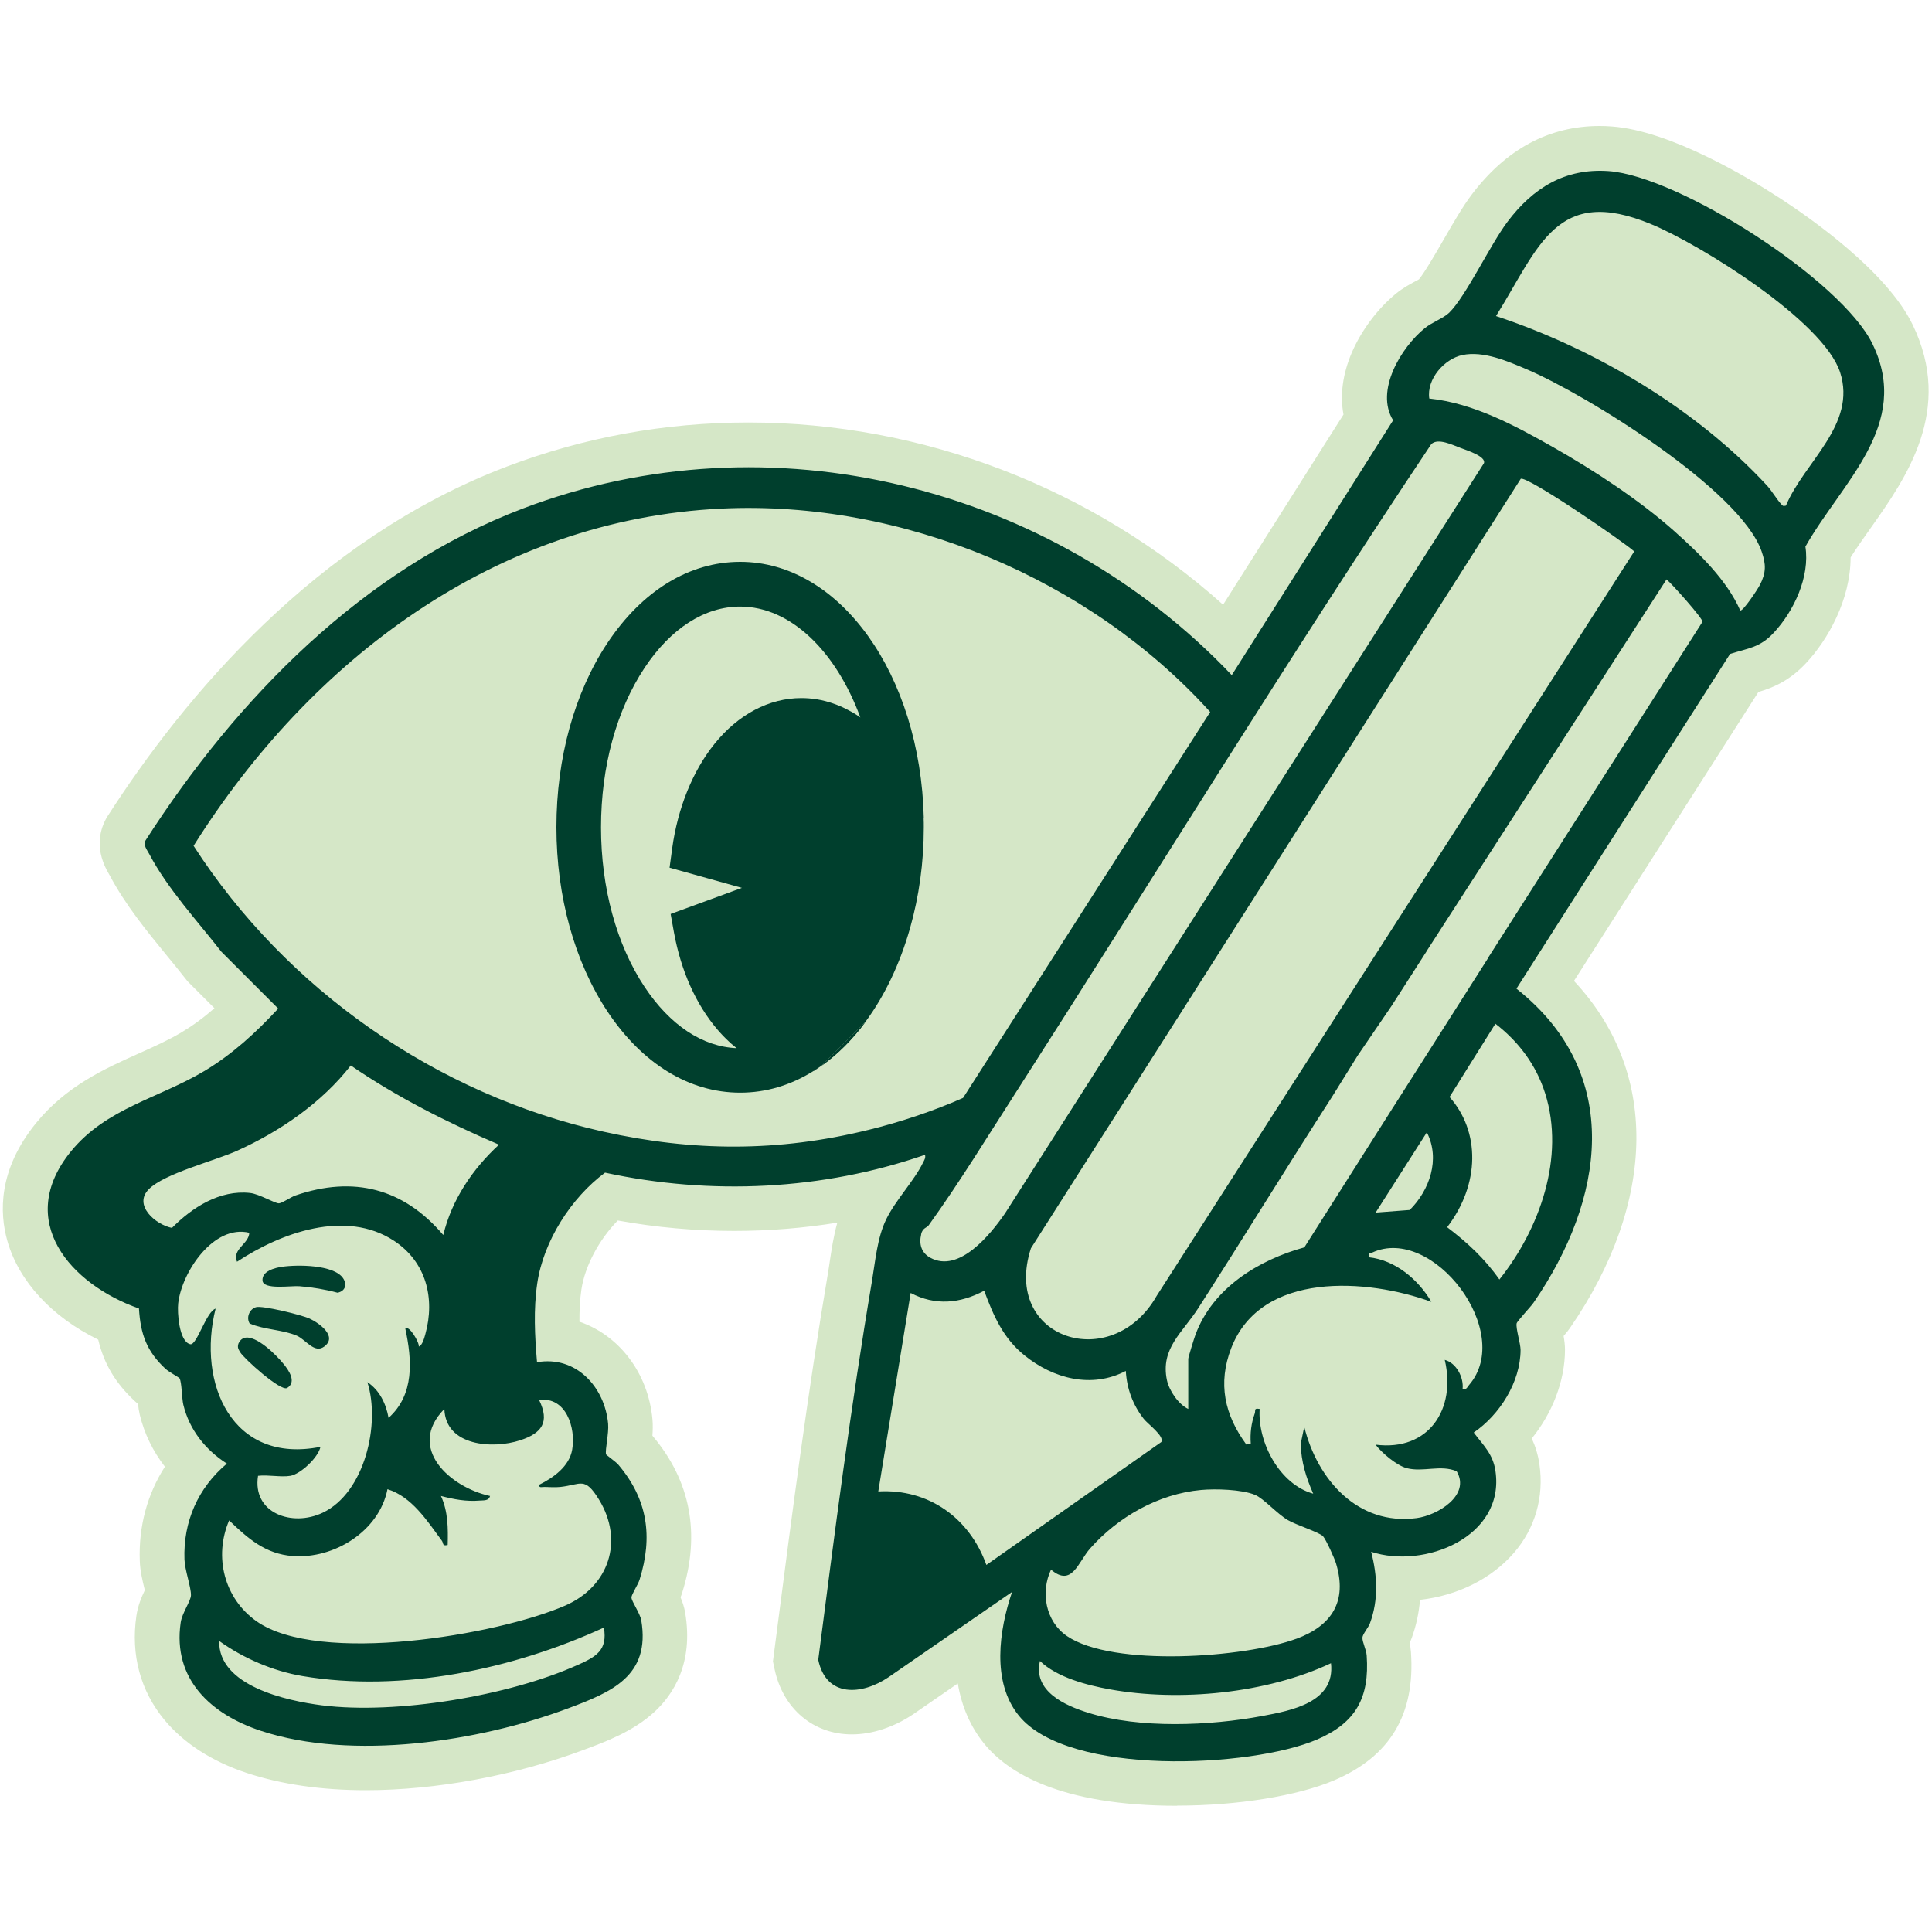 <?xml version="1.0" encoding="UTF-8"?>
<svg xmlns="http://www.w3.org/2000/svg" id="Layer_1" data-name="Layer 1" viewBox="0 0 250 250">
  <defs>
    <style>
      .cls-1 {
        fill: none;
      }

      .cls-2 {
        fill: #003f2d;
      }

      .cls-3 {
        fill: #231f20;
      }

      .cls-4 {
        fill: #d5e7c7;
      }
    </style>
  </defs>
  <g>
    <path class="cls-4" d="M152.35,233.67c-15.26,0-22.02-4.37-25-8.04-1.77-2.18-2.91-4.81-3.41-7.79l-5.71,3.94c-2.52,1.71-5.36,2.65-8,2.65-5,0-8.93-3.33-10.01-8.49l-.2-.96.53-4.09c1.96-15.14,3.99-30.79,6.58-46.09.09-.51.16-1.02.24-1.55.24-1.58.49-3.3.98-5.04-4.37.71-8.83,1.07-13.36,1.07-5.04,0-10.09-.45-15.05-1.35-2.42,2.48-4.26,5.9-4.71,8.95-.2,1.36-.26,2.76-.25,4.15,5.1,1.74,8.91,6.61,9.45,12.67.06.7.04,1.41-.01,2.08,0,0,0,0,.01.01,4.94,5.83,6.24,12.68,3.84,20.32-.06.2-.13.39-.21.58.25.6.48,1.26.6,1.98,1.11,6.57-1.55,10.61-3.98,12.85-2.74,2.53-6.33,3.87-9.22,4.94-8.83,3.3-19.07,5.19-28.11,5.19-5.75,0-10.94-.75-15.42-2.23-4.46-1.47-8.14-3.84-10.63-6.84-3.12-3.76-4.39-8.42-3.65-13.49.19-1.32.67-2.44,1.09-3.32-.01-.06-.03-.12-.04-.17-.27-1.1-.57-2.34-.61-3.61-.17-4.46.97-8.64,3.25-12.2-1.55-2-2.66-4.27-3.25-6.71-.11-.46-.18-.93-.23-1.41-.13-.11-.26-.22-.39-.34-2.49-2.31-4.01-4.81-4.76-7.98-5.99-2.93-10.28-7.55-11.76-12.79-1.02-3.61-1.2-9.19,3.71-15.23,3.91-4.81,8.91-7.05,13.31-9.02,1.96-.88,3.81-1.71,5.49-2.71,1.46-.87,2.85-1.88,4.29-3.14l-3.48-3.48-.22-.28c-.75-.96-1.54-1.93-2.39-2.96-2.66-3.25-5.42-6.62-7.46-10.46l-.05-.09c-1.89-3.11-1.29-5.62-.46-7.18l.11-.21.13-.2c9.93-15.45,26.94-35.84,51.66-45.23,9.96-3.78,20.47-5.7,31.24-5.7,22.62,0,44.63,8.52,61.44,23.58l15.58-24.61c-.47-2.49-.11-5.23,1.07-8,1.23-2.87,3.37-5.73,5.74-7.66.89-.72,1.78-1.2,2.5-1.59.14-.08.32-.17.45-.24.76-.91,2.27-3.53,3.2-5.15,1.26-2.19,2.45-4.25,3.63-5.82,4.45-5.89,10.02-8.88,16.55-8.88.51,0,1.03.02,1.55.06,7.6.54,17.73,6.65,21.73,9.25,4.07,2.64,13.89,9.53,17.22,16.39,5.37,11.05-.85,19.86-5.39,26.28-.94,1.33-1.84,2.6-2.63,3.85-.01,5.5-2.96,10.68-5.77,13.68-2.21,2.36-4.35,3.19-6.16,3.73l-23.87,37.39c5.37,5.72,8.14,12.74,8.08,20.54-.07,7.88-3.03,16.3-8.58,24.35-.22.33-.48.64-.84,1.06.1.58.18,1.17.18,1.79-.01,4.01-1.61,8.14-4.3,11.47.44.94.8,2.04.99,3.33.62,4.22-.55,8.3-3.31,11.48-2.89,3.34-7.31,5.53-12.14,6.07-.14,1.71-.5,3.36-1.08,4.96-.08.22-.17.43-.26.63.08.36.14.75.17,1.17.56,8.06-2.68,13.49-9.93,16.59-4.73,2.02-12.52,3.28-20.33,3.28Z"></path>
    <path class="cls-4" d="M233.63,70.72c.6,3.89-1.48,8.35-4.11,11.16-1.8,1.93-3.26,1.97-5.64,2.73l-26.82,42.02-.82,1.29s.05.04.07.06c13.88,11.05,11.27,27.34,2.14,40.58-.36.52-2.14,2.41-2.19,2.68-.12.65.51,2.61.51,3.43-.01,4.15-2.7,8.4-6.06,10.69,1.24,1.66,2.49,2.76,2.81,4.97,1.25,8.53-9.22,12.73-16.08,10.46.8,3.1.95,6.2-.15,9.23-.23.62-.95,1.4-.98,1.87-.03.57.49,1.55.55,2.33.38,5.45-1.4,8.71-6.44,10.87-8.55,3.66-32.17,4.79-38.57-3.09-3.55-4.36-2.55-11.07-.88-16.01l-15.97,11.02c-3.49,2.36-8.09,2.67-9.11-2.24,2.11-16.29,4.2-32.76,6.95-48.99.44-2.62.68-5.6,1.83-7.98,1.18-2.44,3.61-4.97,4.77-7.35.17-.35.37-.59.27-1.03-13.22,4.59-27.75,5.27-41.41,2.31-4.38,3.25-7.96,8.84-8.77,14.32-.5,3.41-.32,6.81-.03,10.21,5.04-.88,8.77,3.21,9.2,7.97.11,1.22-.4,3.36-.27,3.95.02.1,1.26.95,1.6,1.35,3.8,4.48,4.49,9.3,2.74,14.87-.2.64-1.05,1.92-1.05,2.3,0,.49,1.11,2.03,1.27,2.96,1.22,7.22-3.91,9.31-9.52,11.41-11.47,4.29-27.89,6.79-39.7,2.89-6.42-2.12-11.44-6.65-10.38-14.01.18-1.25,1.31-2.78,1.33-3.53.03-1.01-.79-3.25-.84-4.62-.18-4.91,1.76-9.3,5.49-12.42-2.77-1.77-4.86-4.38-5.64-7.63-.19-.78-.2-2.94-.49-3.41-.05-.09-1.4-.83-1.81-1.22-2.44-2.26-3.24-4.5-3.44-7.81-8.89-3.13-16.09-11.37-8.81-20.32,4.57-5.61,11.36-6.88,17.29-10.42,3.66-2.19,6.65-4.96,9.54-8.07l-7.35-7.35c-3.11-3.99-6.94-8.13-9.32-12.62-.3-.57-.83-1.15-.49-1.8,11.79-18.36,28.1-35.07,48.85-42.95,31.96-12.14,68.43-2.93,91.7,21.57l20.88-32.97c-2.37-3.82,1.03-9.43,4.08-11.91.98-.8,2.44-1.29,3.18-2.02,2.18-2.13,5.31-8.81,7.55-11.78,3.28-4.34,7.42-6.95,13.07-6.54,9.12.65,30.13,14.09,34.17,22.4,5.06,10.42-3.98,17.86-8.7,26.18Z"></path>
  </g>
  <g>
    <path class="cls-2" d="M242.32,44.54c-4.03-8.31-25.04-21.74-34.17-22.4-5.66-.4-9.79,2.2-13.07,6.54-2.25,2.98-5.38,9.65-7.55,11.78-.75.73-2.2,1.22-3.18,2.02-3.04,2.48-6.45,8.08-4.08,11.91l-20.88,32.97c-23.28-24.5-59.75-33.71-91.7-21.57-20.75,7.88-37.05,24.59-48.85,42.95-.34.64.19,1.23.49,1.8,2.37,4.49,6.21,8.63,9.32,12.62l7.35,7.35c-2.89,3.11-5.88,5.87-9.54,8.07-5.92,3.54-12.72,4.81-17.29,10.42-7.28,8.96-.08,17.19,8.81,20.32.2,3.32,1,5.55,3.44,7.81.41.38,1.76,1.12,1.81,1.22.29.47.3,2.63.49,3.41.78,3.25,2.87,5.86,5.64,7.63-3.73,3.13-5.67,7.51-5.49,12.42.05,1.36.87,3.61.84,4.62-.02.75-1.15,2.28-1.33,3.53-1.07,7.35,3.95,11.89,10.38,14.01,11.81,3.89,28.23,1.4,39.7-2.89,5.62-2.1,10.74-4.18,9.52-11.41-.16-.93-1.27-2.46-1.27-2.96,0-.38.85-1.66,1.05-2.3,1.74-5.57,1.05-10.39-2.74-14.87-.34-.41-1.58-1.25-1.6-1.35-.14-.59.38-2.72.27-3.95-.43-4.76-4.15-8.85-9.2-7.97-.29-3.4-.47-6.81.03-10.21.81-5.48,4.39-11.07,8.77-14.32,13.66,2.96,28.19,2.28,41.41-2.31.1.43-.1.68-.27,1.03-1.16,2.37-3.6,4.91-4.77,7.35-1.15,2.38-1.39,5.36-1.83,7.98-2.75,16.23-4.84,32.7-6.95,48.99,1.03,4.91,5.63,4.6,9.11,2.24l15.97-11.02c-1.68,4.94-2.67,11.65.88,16.01,6.4,7.88,30.02,6.75,38.57,3.09,5.04-2.16,6.82-5.42,6.44-10.87-.05-.77-.58-1.75-.55-2.33.03-.46.75-1.25.98-1.87,1.11-3.03.95-6.13.15-9.23,6.87,2.27,17.34-1.92,16.08-10.46-.32-2.21-1.57-3.31-2.81-4.97,3.36-2.29,6.05-6.54,6.06-10.69,0-.82-.63-2.78-.51-3.43.05-.27,1.83-2.16,2.19-2.68,9.13-13.25,11.75-29.53-2.14-40.58-.02-.02-.05-.04-.07-.06l.82-1.29,26.82-42.02c2.38-.76,3.84-.8,5.64-2.73,2.63-2.81,4.71-7.27,4.11-11.16,4.71-8.32,13.76-15.76,8.7-26.18ZM19.26,153.88c2.02-2.04,8.52-3.66,11.46-4.99,5.53-2.5,10.93-6.21,14.67-11.02,6,4.12,12.5,7.38,19.18,10.25-3.41,3.13-6.12,7.14-7.21,11.69-5.13-6.04-11.6-7.7-19.12-5.12-.63.22-1.68.98-2.14,1.02-.49.04-2.54-1.21-3.74-1.34-3.92-.43-7.49,1.87-10.11,4.52-2.13-.42-5.04-2.95-3-5ZM27.93,169.33c-1.23.31-2.45,4.8-3.31,4.61-1.45-.31-1.7-4.13-1.56-5.3.46-4.04,4.59-10.23,9.2-9.12-.06,1.47-2.26,2.11-1.59,3.75,5.69-3.76,14.06-6.82,20.32-2.71,4.14,2.72,5.34,7.42,4.05,12.08-.12.42-.38,1.48-.85,1.6.1-.5-1.26-2.84-1.74-2.31.87,4.05,1.2,8.53-2.17,11.54-.32-1.8-1.15-3.57-2.74-4.62,1.72,5.41-.34,14.3-5.77,16.89-3.95,1.89-9.15.07-8.38-4.77,1.28-.16,2.98.21,4.19,0,1.31-.23,3.59-2.35,3.89-3.75-11.44,2.29-16-8.2-13.57-17.89ZM74.76,215.44c-8.88,4.01-23.47,6.44-33.09,5.23-4.62-.59-13.42-2.52-13.31-8.33,3.13,2.24,6.95,3.89,10.76,4.54,12.9,2.18,27.28-.88,39.02-6.27.51,2.96-1.04,3.78-3.39,4.84ZM69.78,181.16c3.46-.46,4.75,3.59,4.26,6.42-.37,2.17-2.42,3.63-4.26,4.54-.08.48.39.27.71.29.62.03,1.41.06,2.02,0,2.68-.29,3.14-1.4,5,1.64,3.26,5.33,1.29,11.24-4.37,13.71-8.8,3.83-31.9,7.71-39.95,2.03-4.18-2.95-5.55-8.36-3.54-13.05,2.43,2.33,4.67,4.34,8.22,4.61,5.37.4,11.2-3.22,12.27-8.65,3.15.97,5.15,4.11,7.04,6.67.24.33,0,.72.75.55.06-2.15.05-4.35-.87-6.34,1.72.44,3.25.74,5.07.59.5-.04,1.12.05,1.28-.59-5.2-1.13-10.85-6.23-5.91-11.26.16,4.81,6.25,5.22,9.82,4.05,2.78-.91,3.85-2.33,2.44-5.21ZM112.32,146.22c-11.59,2.85-22.6,2.81-34.23.22-21.61-4.81-41.08-18.43-53.04-36.99,15.12-24.06,39.07-42.25,68.33-43.64,23.37-1.11,47.61,9.06,63.22,26.32l-31.98,49.94c-3.85,1.71-8.19,3.15-12.29,4.15ZM119.19,159.72c.2-.86.72-.81.99-1.18,4.02-5.58,7.76-11.72,11.49-17.52,17.85-27.84,35.16-56.06,53.54-83.55.88-.84,2.76.12,3.85.52.78.29,3.27,1.08,2.96,1.95l-61.97,97.07c-1.87,2.71-5.94,7.78-9.67,5.74-1.16-.64-1.48-1.76-1.18-3.02ZM196.77,61.97c.7-.53,13.25,8.08,14.7,9.38l-61.8,96.34c-5.79,10.17-20.07,5.58-16.27-6.16l63.37-99.55ZM127.64,202.51c-2.16-6.05-7.45-9.89-13.99-9.52l4.19-25.68c3.19,1.68,6.4,1.37,9.51-.29,1.22,3.26,2.44,6.12,5.21,8.36,3.72,3.01,8.68,4.34,13.12,2.02.13,2.29.91,4.4,2.32,6.2.51.66,2.72,2.24,2.27,3l-22.63,15.9ZM163.34,222.05c-6.77,1.27-15.88,1.66-22.5-.41-3.02-.94-7.2-2.79-6.27-6.71,2.2,2.13,6.06,3.13,9.03,3.67,9.06,1.63,20.3.54,28.63-3.38.57,5.06-5.09,6.12-8.89,6.83ZM167.76,212.05c-6.65,2.46-23.74,3.7-29.69-.34-2.78-1.89-3.45-5.68-2.07-8.6,2.72,2.31,3.49-.96,5.06-2.74,3.62-4.09,8.85-7.07,14.36-7.57,1.85-.17,5.29-.08,6.99.64,1.12.47,2.85,2.45,4.24,3.26,1.05.62,4.08,1.58,4.55,2.09.38.41,1.49,2.87,1.68,3.51,1.49,4.91-.53,8.06-5.13,9.76ZM190.08,179.24c-.26.29-.28.61-.82.48.16-1.48-.81-3.36-2.31-3.75,1.5,6.36-2.06,11.85-8.95,10.97.8,1.07,2.78,2.72,4.03,3.04,2.15.55,4.38-.48,6.46.4,1.85,3.12-2.5,5.71-5.17,6.06-7.61,1.01-12.86-4.99-14.55-11.81l-.46,2.21c.07,2.34.69,4.33,1.62,6.44-4.32-1.19-7.21-6.61-6.93-10.96-.81-.14-.48.17-.65.63-.44,1.23-.6,2.53-.5,3.84l-.57.14c-2.83-3.86-3.72-7.91-1.96-12.48,3.86-10.01,17.62-9.01,25.9-5.99-1.7-2.89-4.64-5.39-8.08-5.77-.12-.75.08-.45.41-.6,7.83-3.64,18.49,10.29,12.53,17.15ZM178,156.92l6.15-9.64.48-.75s.02.04.03.05c1.72,3.42.34,7.42-2.24,9.99l-4.42.34ZM199.94,141.47c2.61,8.27-.71,17.56-5.92,24.1-1.89-2.7-4.15-4.79-6.76-6.77,4.27-5.57,4.28-12.39.31-16.85l5.93-9.48c2.95,2.26,5.27,5.29,6.44,9.01ZM192.63,123.86l-13.07,20.55-10.78,17c-5.94,1.63-11.87,5.28-14.09,11.31-.16.42-.93,2.91-.93,3.11v6.49c-1.27-.6-2.47-2.37-2.76-3.73-.86-4.1,2.01-6.14,4.03-9.28,5.85-9.08,11.48-18.31,17.34-27.39l3.32-5.34,4.38-6.42,4.58-7.14h-.01s1.81-2.81,1.81-2.81l29.2-45.24c.69.57,4.75,5.11,4.65,5.49l-27.69,43.4ZM227.7,75.74c-.26.51-2.13,3.35-2.51,3.26-1.72-3.93-5.33-7.41-8.51-10.25-4.49-4.01-10.44-7.9-15.68-10.87-4.94-2.8-10.32-5.71-16.05-6.31-.37-2.51,1.94-5.14,4.3-5.63,2.71-.56,5.82.79,8.29,1.84,7.77,3.31,27.64,15.61,30.41,23.56.59,1.7.6,2.75-.24,4.4ZM230.5,65.25c-.59-.63-1.23-1.75-1.85-2.42-9.18-9.94-22.27-17.69-35.07-21.93,5.56-8.89,7.77-17.02,20.11-11.88,6.4,2.66,22.27,12.53,24.42,19.16,2.19,6.78-4.64,11.58-7.01,17.25-.4.08-.37.06-.6-.18Z"></path>
    <path class="cls-2" d="M32.32,171.28c-.49-.75-.07-1.87.8-2.13.82-.25,5.91,1,6.93,1.47,1.2.55,3.7,2.3,1.9,3.63-1.27.94-2.37-.9-3.54-1.41-1.84-.79-4.22-.77-6.08-1.57Z"></path>
    <path class="cls-2" d="M36.52,163.92c1.91-.28,6.68-.3,7.88,1.49.55.83.26,1.67-.72,1.87-1.59-.43-3.29-.71-4.93-.84-1.11-.09-4.68.5-4.78-.73s1.6-1.66,2.55-1.79Z"></path>
    <path class="cls-2" d="M31.6,173.13c1.54-.45,4.23,2.29,5.13,3.41.61.76,1.7,2.28.43,3.06-.83.51-5.59-3.8-6.08-4.62-.24-.41-.38-.6-.23-1.11.13-.33.4-.63.74-.73Z"></path>
    <polygon class="cls-2" points="180.31 143.21 179.56 144.4 179.56 144.4 180.3 143.21 180.31 143.21"></polygon>
    <path class="cls-2" d="M106.33,137.89c2.1-1.49,4.01-3.41,5.67-5.67l-5.67,5.67Z"></path>
    <path class="cls-3" d="M105.94,138.15c-.22.15-.44.29-.66.43h.03s.63-.42.63-.42c.1-.06.19-.13.28-.19l-.28.19Z"></path>
    <g>
      <path class="cls-2" d="M105.94,138.15c-.22.15-.44.29-.66.43h.03s.63-.42.63-.42c.1-.06.19-.13.28-.19l-.28.19Z"></path>
      <path class="cls-2" d="M119.54,105.88h0c-.43-18.61-10.86-33.18-23.76-33.18-6.58,0-12.68,3.73-17.18,10.5-4.26,6.41-6.6,14.88-6.6,23.84s2.35,17.43,6.6,23.84c4.5,6.77,10.6,10.51,17.18,10.51,3.32,0,6.51-.94,9.5-2.81.22-.14.44-.28.66-.43l.28-.19s.07-.05.1-.07l5.67-5.67c2.5-3.38,4.47-7.53,5.77-12.11,1.16-4.08,1.78-8.5,1.78-13.06,0-.39,0-.78-.02-1.16ZM111.3,92.81c-.14-.1-.28-.2-.43-.29-.14-.09-.28-.18-.42-.26-.1-.06-.21-.13-.32-.18-.08-.05-.17-.1-.26-.14-.26-.14-.53-.28-.79-.4-.13-.06-.25-.12-.38-.17-.04-.02-.09-.04-.13-.05-.11-.05-.22-.09-.34-.14-.05-.02-.09-.03-.14-.05-.1-.04-.21-.08-.31-.11-.1-.03-.2-.07-.3-.1-.41-.13-.82-.24-1.24-.33-.07-.02-.15-.03-.22-.04-.13-.03-.27-.05-.41-.08-.13-.02-.25-.04-.38-.05-.02,0-.04,0-.06,0-.32-.04-.64-.07-.97-.08-.17,0-.34-.01-.51-.01-4.16,0-8.15,2.1-11.23,5.92-2.81,3.49-4.76,8.29-5.48,13.53l-.34,2.5,9.36,2.61-9.22,3.38.43,2.39c.91,4.98,2.86,9.34,5.64,12.58.47.55.96,1.06,1.47,1.53.1.09.19.17.28.26.11.1.22.2.34.29.09.08.18.15.27.22.04.03.08.06.12.09-4.42-.18-8.63-2.97-11.92-7.92-3.63-5.47-5.64-12.81-5.64-20.65s2-15.17,5.64-20.65c3.39-5.11,7.79-7.92,12.36-7.92,6.56,0,12.42,5.81,15.56,14.35-.01,0-.03-.02-.04-.03Z"></path>
      <path class="cls-2" d="M112,132.22c-1.67,2.26-3.57,4.18-5.67,5.67l5.67-5.67Z"></path>
    </g>
    <line class="cls-1" x1="192.63" y1="123.86" x2="179.56" y2="144.4"></line>
    <polyline class="cls-1" points="170.93 144.4 172.68 141.67 175.86 136.71 180.07 130.15 184.65 123.01 186.46 120.2"></polyline>
  </g>
</svg>
